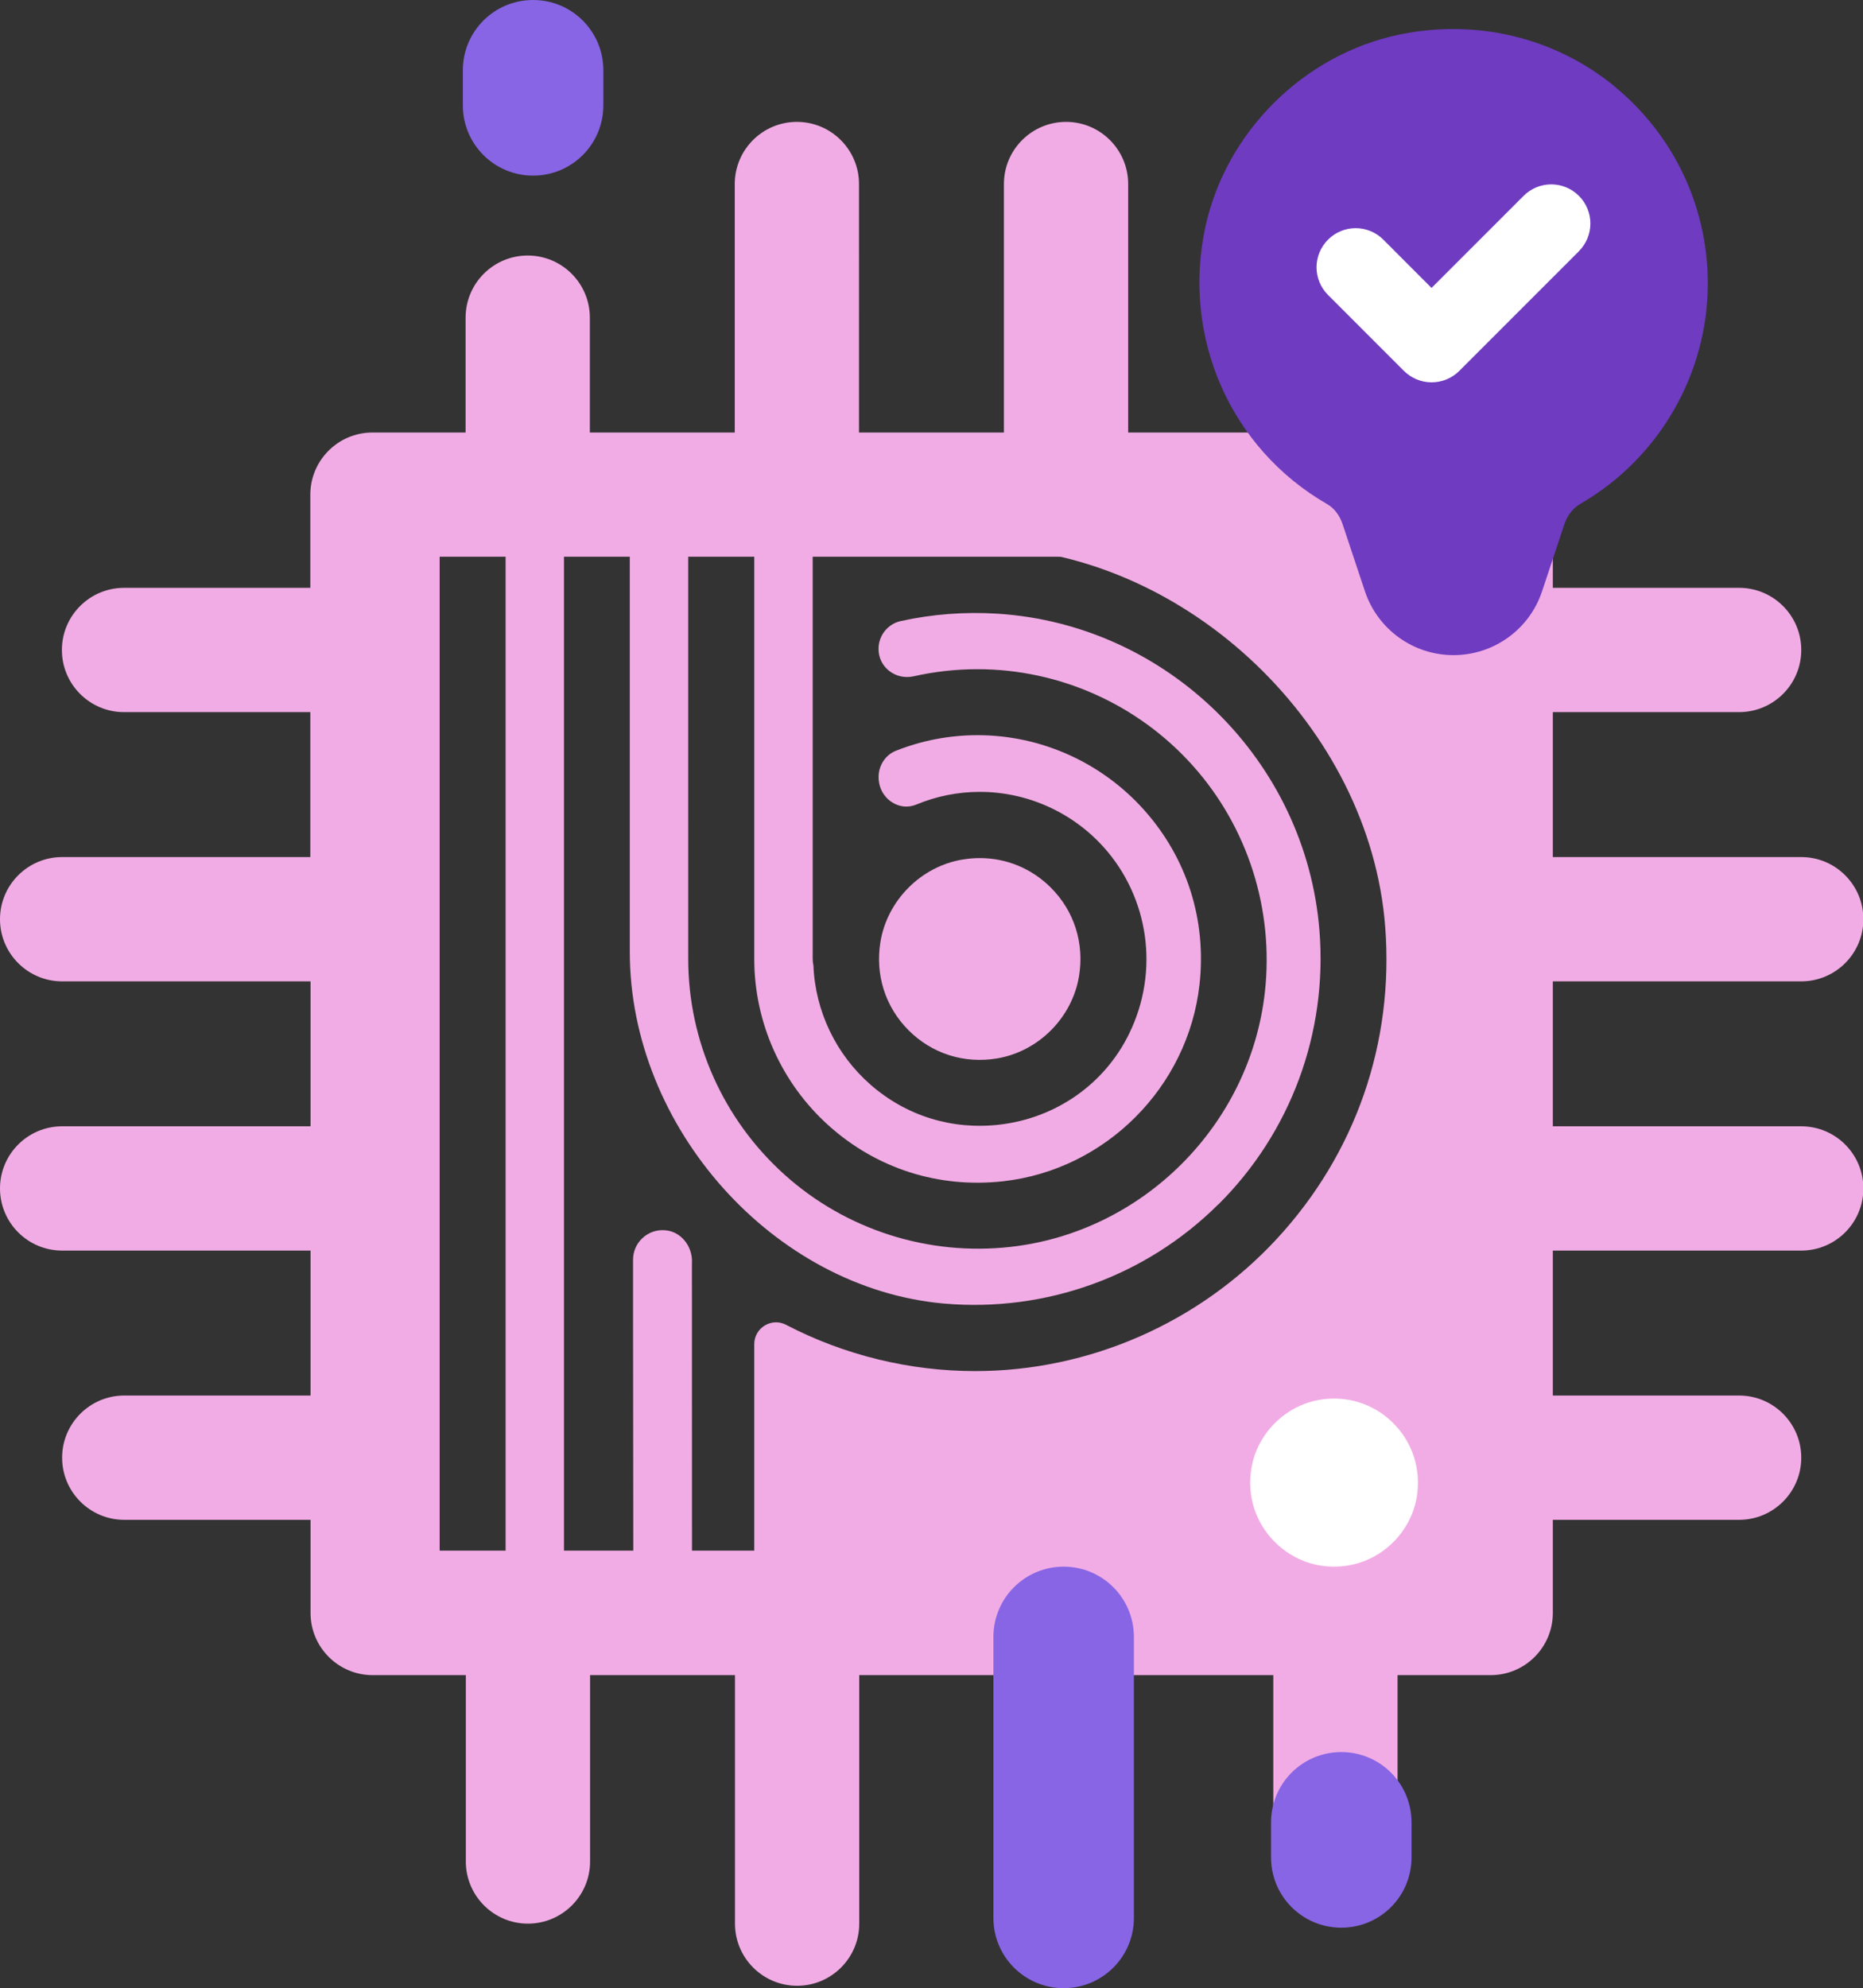 <?xml version="1.0" encoding="UTF-8"?>
<svg xmlns="http://www.w3.org/2000/svg" xmlns:xlink="http://www.w3.org/1999/xlink" id="Layer_2" viewBox="0 0 257 274.19">
  <rect x="0" y="0" width="257" height="274.19" fill="#333333" stroke="none"/>
  <defs>
    <style>.cls-1{fill:none;}.cls-2{fill:#8865e5;}.cls-3{fill:#6f3bc1;}.cls-4{fill:#fff;}.cls-5{fill:#f2ace5;}.cls-6{clip-path:url(#clippath);}</style>
    <clipPath id="clippath">
      <rect class="cls-1" x="55.3" y="67.4" width="148.66" height="148.66"></rect>
    </clipPath>
  </defs>
  <g id="Layer_1-2">
    <g class="cls-6">
      <path class="cls-5" d="M72.05,55.21h0c-1.4.65-2.3,2.05-2.3,3.6v179.75c0,1.47.84,2.83,2.17,3.44.19.09.37.17.56.26,2.49,1.13,5.32-.74,5.32-3.49V58.9c0-2.96-3.06-4.92-5.74-3.69Z"></path>
      <path class="cls-5" d="M95.46,173.93c0-2.09-1.48-4.01-3.56-4.25-1.27-.15-2.49.28-3.38,1.17-.77.77-1.19,1.79-1.19,2.88v8.13s.07,69.36.07,69.36c0,1.74,1.19,3.24,2.87,3.69.16.04.32.08.47.12,2.39.62,4.73-1.22,4.73-3.69l-.02-77.4Z"></path>
      <path class="cls-5" d="M29.33,106.05c0-2.09-1.48-4.01-3.56-4.25-1.27-.15-2.49.28-3.38,1.17-.77.77-1.19,1.79-1.19,2.88v8.13s.07,69.36.07,69.36c0,1.74,1.19,3.24,2.87,3.69.16.04.32.08.47.12,2.39.62,4.73-1.22,4.73-3.69l-.02-77.4Z"></path>
      <path class="cls-5" d="M168.08,166.1c9.98-9.92,15.06-23.68,13.94-37.74-1.86-23.42-20.93-42.21-44.36-43.72-4.53-.29-9.05.05-13.43,1.02-1.76.39-3.04,2-3.04,3.82,0,1.2.51,2.27,1.44,3.02.95.76,2.19,1.04,3.4.77,2.89-.65,5.85-.98,8.81-.98,11.33,0,22.17,4.86,29.74,13.34,7.56,8.47,11.17,19.83,9.91,31.18-2.04,18.33-16.8,33.11-35.1,35.15-11.33,1.27-22.68-2.35-31.13-9.93-8.47-7.59-13.32-18.44-13.32-29.79V56.85c0-2.64-2.5-4.57-5.05-3.9h0c-1.77.46-3.01,2.07-3.01,3.9v74.41c0,24.25,19.87,46.47,43.39,48.52,14.04,1.21,27.82-3.77,37.79-13.68Z"></path>
      <path class="cls-5" d="M54.14,237.5c.15.11.31.22.46.33,2.52,1.82,6.05.04,6.05-3.08V58.88c0-3.3-3.73-5.2-6.4-3.27h-.02c-1.03.76-1.64,1.96-1.64,3.23v175.57c0,1.21.57,2.36,1.55,3.08Z"></path>
      <path class="cls-5" d="M36.99,267.26c.15.11.31.22.46.33,2.52,1.82,6.05.04,6.05-3.08V41.28c0-3.3-3.73-5.2-6.4-3.27h-.02c-1.03.76-1.64,1.96-1.64,3.23v222.94c0,1.21.57,2.36,1.55,3.08Z"></path>
      <path class="cls-5" d="M107.45,45.84c-1.92.15-3.4,1.76-3.4,3.69v82.72c0,8.76,3.75,17.14,10.29,23,6.62,5.93,15.16,8.65,24.05,7.66,14.12-1.58,25.5-12.98,27.08-27.12.99-8.9-1.72-17.46-7.65-24.09-5.85-6.55-14.22-10.31-22.96-10.31-3.87,0-7.66.72-11.27,2.15-1.43.56-2.39,2.02-2.39,3.61,0,1.46.67,2.7,1.79,3.45,1.04.7,2.28.83,3.41.36,2.79-1.16,5.74-1.75,8.77-1.75,6.53,0,12.78,2.81,17.14,7.69,6.09,6.83,7.73,16.93,3.44,25.69-3.42,6.98-10.14,11.61-17.85,12.51-6.54.76-12.85-1.18-17.79-5.49-4.78-4.17-7.65-10.15-7.9-16.47-.06-.25-.1-.56-.1-.91V49.48c0-2.16-1.84-3.86-3.99-3.69l-.66.05Z"></path>
      <path class="cls-5" d="M108.54,182.76c7.98,4.14,16.96,6.33,25.98,6.33,15.72,0,30.89-6.64,41.61-18.23,10.86-11.74,16.18-27.02,14.96-43.02-2.09-27.5-27.14-51.49-54.7-52.37,0,0-4.59-.23-10.11-.26-2.84-.02-5.13-2.34-5.13-5.18l.04-7.83v-1.53s0-10.27,0-10.27c0-2,1.64-3.61,3.63-3.58,1.16.02,1.72.06,1.72.06,0,0,0,0,0,0,53.44,5.19,95.21,50.29,95.21,105.18,0,58.37-47.24,105.69-105.52,105.69-2.72,0-5.42-.11-8.09-.33-2.31-.18-4.09-2.11-4.09-4.43v-56.73s0-10.88,0-10.88c0-2.26,2.39-3.72,4.4-2.67l.11.06Z"></path>
      <path class="cls-5" d="M137.53,145.97c5.72-.95,10.37-5.61,11.32-11.34.75-4.54-.66-8.99-3.88-12.21-2.65-2.65-6.13-4.08-9.81-4.08-.79,0-1.58.07-2.38.2-5.72.95-10.37,5.61-11.32,11.34-.75,4.54.66,8.99,3.88,12.21,3.22,3.22,7.66,4.64,12.2,3.88Z"></path>
    </g>
    <path class="cls-5" d="M175.62,59.65h-19.99V25.38c0-4.73-3.84-8.57-8.57-8.57s-8.57,3.84-8.57,8.57v34.27h-19.99V25.38c0-4.73-3.84-8.57-8.57-8.57s-8.57,3.84-8.57,8.57v34.27h-19.99v-15.84c0-4.73-3.84-8.57-8.57-8.57s-8.57,3.84-8.57,8.57v15.84h-12.85c-4.73,0-8.57,3.84-8.57,8.57v12.85h-25.7c-4.73,0-8.57,3.84-8.57,8.57s3.84,8.57,8.57,8.57h25.7v19.99H8.57c-4.73,0-8.57,3.84-8.57,8.57s3.84,8.57,8.57,8.57h34.27v19.99H8.57c-4.73,0-8.57,3.84-8.57,8.57s3.84,8.57,8.57,8.57h34.27v19.99h-25.7c-4.73,0-8.57,3.84-8.57,8.57s3.84,8.57,8.57,8.57h25.7v12.85c0,4.73,3.84,8.57,8.57,8.57h12.85v25.7c0,4.73,3.84,8.57,8.57,8.57s8.57-3.84,8.57-8.57v-25.7h19.99v34.27c0,4.73,3.84,8.57,8.57,8.57s8.57-3.84,8.57-8.57v-34.27h19.99v34.27c0,4.73,3.84,8.57,8.57,8.57s8.57-3.84,8.57-8.57v-34.27h19.99v25.7c0,4.73,3.84,8.57,8.57,8.57s8.57-3.84,8.57-8.57v-25.7h12.85c4.73,0,8.57-3.84,8.57-8.57v-12.85h25.7c4.73,0,8.57-3.84,8.57-8.57s-3.84-8.57-8.57-8.57h-25.7v-19.99h34.27c4.73,0,8.57-3.84,8.57-8.57s-3.84-8.57-8.57-8.57h-34.27v-19.99h34.27c4.73,0,8.57-3.84,8.57-8.57s-3.84-8.57-8.57-8.57h-34.27v-19.99h25.7c4.73,0,8.57-3.84,8.57-8.57s-3.84-8.57-8.57-8.57h-25.7v-12.85c0-4.73-3.84-8.57-8.57-8.57h-29.98ZM197.03,213.85H59.97V76.78h137.07v137.07Z"></path>
    <path class="cls-2" d="M73.54,0c-5.36,0-9.69,4.33-9.69,9.69v4.84c0,5.36,4.33,9.69,9.69,9.69s9.69-4.33,9.69-9.69v-4.84c0-5.36-4.33-9.69-9.69-9.69Z"></path>
    <path class="cls-2" d="M185.03,241.63c-5.36,0-9.69,4.33-9.69,9.69v4.84c0,5.36,4.33,9.69,9.69,9.69s9.69-4.33,9.69-9.69v-4.84c0-5.36-4.33-9.69-9.69-9.69Z"></path>
    <path class="cls-2" d="M146.73,216.06c-5.36,0-9.69,4.33-9.69,9.69v38.75c0,5.36,4.33,9.69,9.69,9.69s9.69-4.33,9.69-9.69v-38.75c0-5.36-4.33-9.69-9.69-9.69Z"></path>
    <path class="cls-4" d="M186.01,215.89c4.76-.79,8.64-4.67,9.43-9.44.62-3.78-.55-7.49-3.23-10.17-2.21-2.21-5.11-3.4-8.17-3.4-.65,0-1.32.05-1.98.17-4.76.79-8.64,4.67-9.43,9.44-.63,3.78.55,7.49,3.23,10.17,2.68,2.68,6.38,3.87,10.16,3.23Z"></path>
    <path class="cls-5" d="M194.5,68.44c-1.36.45-13.55,9.79-13.55,9.79l8.13,15.66,9.79,2.26,7.38-11.29-1.05-11.9-10.69-4.52Z"></path>
    <path class="cls-4" d="M221.27,27.83c6.58,11.3,2.76,25.79-8.53,32.38-11.29,6.58-25.79,2.76-32.37-8.53-6.58-11.29-2.76-25.79,8.53-32.37,11.3-6.58,25.79-2.76,32.37,8.53"></path>
    <path class="cls-3" d="M222.62,11.82c-8.24-6.69-19.04-9.25-29.63-7.04-13.17,2.76-23.91,13.45-26.73,26.61-3.24,15.16,3.51,30.47,16.8,38.12.98.56,1.74,1.55,2.15,2.78l3.08,9.25c1.76,5.27,6.67,8.81,12.22,8.81s10.47-3.54,12.22-8.81l3.08-9.26c.41-1.22,1.2-2.22,2.23-2.81,10.82-6.26,17.55-17.9,17.55-30.39,0-10.61-4.73-20.54-12.98-27.25ZM217.83,34.63l-16.52,16.52c-1.01,1.01-2.38,1.58-3.82,1.58s-2.8-.57-3.82-1.58l-10.47-10.47c-2.11-2.11-2.11-5.52,0-7.63s5.52-2.11,7.63,0l6.65,6.66,12.7-12.7c2.11-2.11,5.52-2.11,7.63,0s2.11,5.52,0,7.63Z"></path>
  </g>
</svg>
